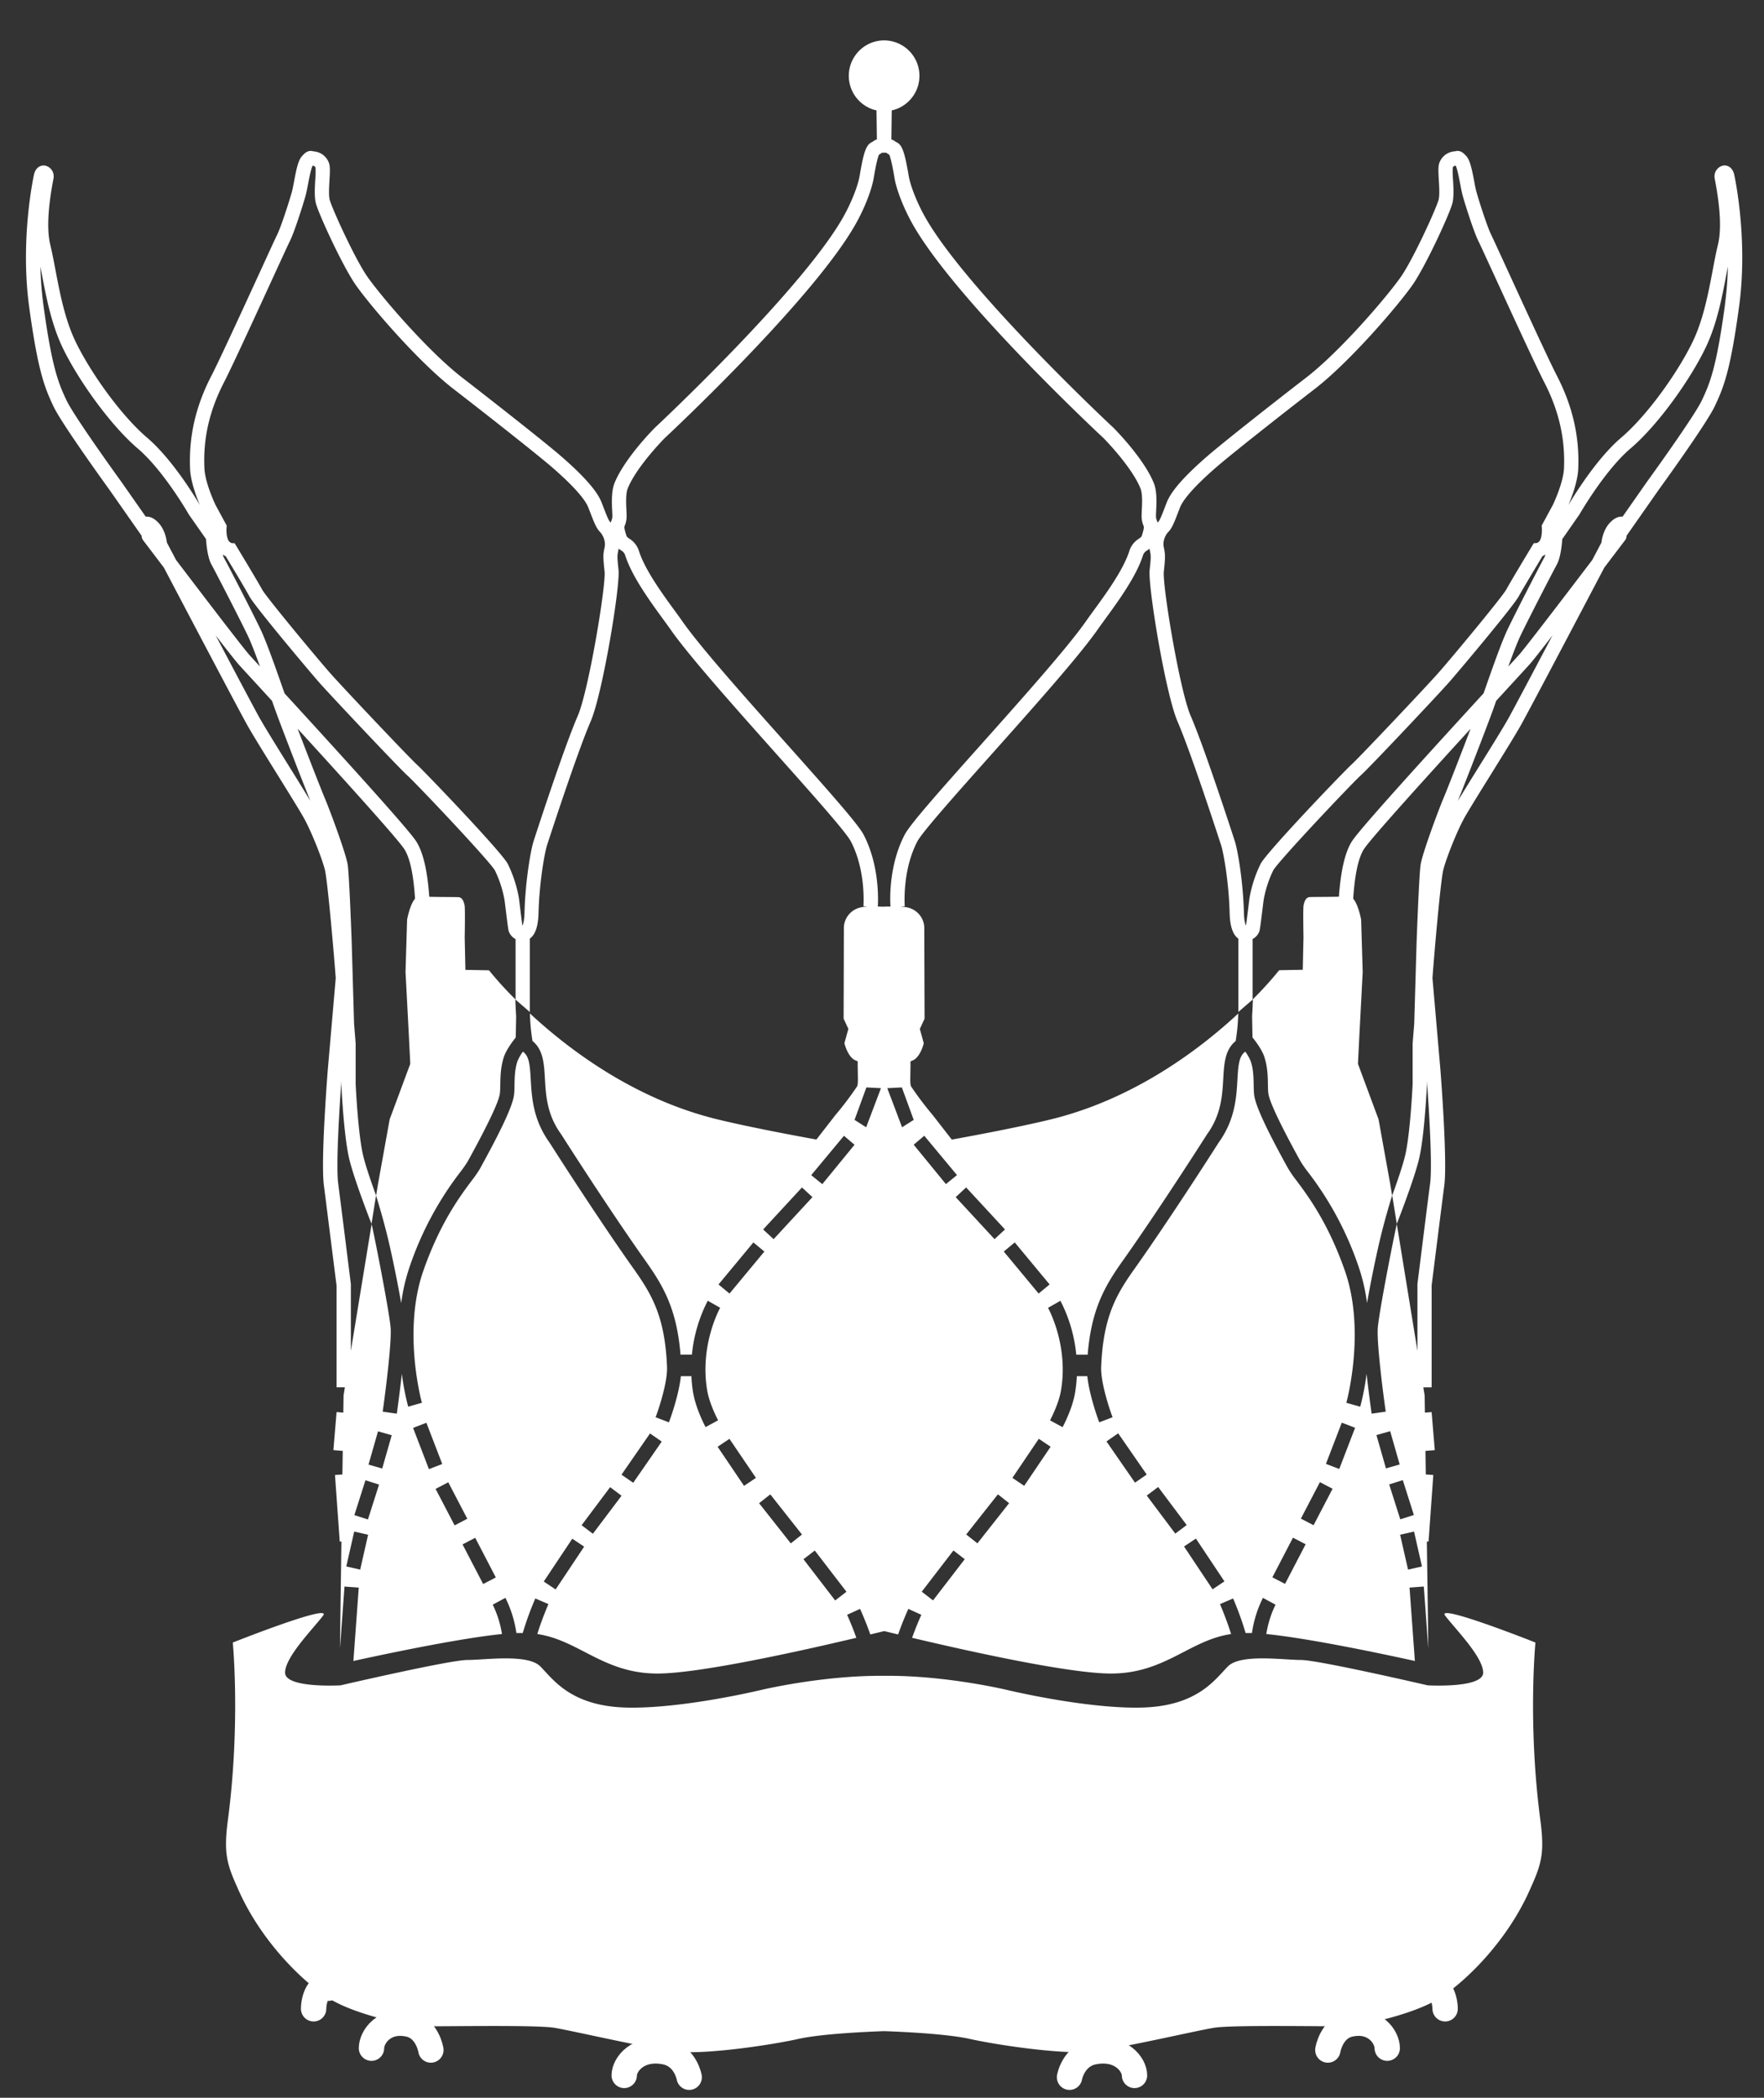 <?xml version="1.0" encoding="UTF-8"?>
<svg xmlns="http://www.w3.org/2000/svg" viewBox="0 0 1113.11 1323.13">
  <rect x="0" y="0" width="1113.11" height="1323.13" fill="#333333" stroke="none"/>
  <defs>
    <style>.cls-1,.cls-3{fill:none;}.cls-2{fill:#fff;}.cls-3{stroke:#fff;stroke-linecap:round;stroke-miterlimit:10;stroke-width:16px;}</style>
  </defs>
  <g id="Layer_13" data-name="Layer 13">
    <rect class="cls-1" x="636.01" y="917.83" width="29.77" height="9" transform="translate(-477.75 945.22) rotate(-55.95)"></rect>
    <rect class="cls-1" x="578.82" y="989.16" width="32.8" height="9" transform="translate(-555.28 859.53) rotate(-52.43)"></rect>
    <rect class="cls-1" x="706.39" y="903.85" width="9" height="31.62" transform="translate(-397.08 568.17) rotate(-34.7)"></rect>
    <rect class="cls-1" x="731.72" y="937.66" width="9" height="30" transform="translate(-424.38 632.37) rotate(-36.87)"></rect>
    <path class="cls-1" d="M734.35,345.32c.93,4.49,1,5.76,0,15.15-1,9,10.07,75.21,16.9,91,9,20.74,27.13,76.77,27.9,79.15,1.79,5.52,5.22,25.29,5.72,45,.12,4.89.82,7.22,1.3,8.26.4-2.62,1.12-8.45,1.58-12.18.27-2.24.51-4.19.66-5.31a80,80,0,0,1,7-21.48c4-7.68,52.88-58.62,57.49-62.77s47.06-49,54.64-57.63c8.57-9.72,40.36-48,42.92-52.68,3-5.52,15.57-26.29,16.1-27.17l1.22-2,1.92-.11a3.78,3.78,0,0,0,2.18-2.06c1.16-2.31,1.14-6.38,1-7.62l-.1-1.33.63-1.18,6.45-11.9c.54-1.14,6.63-14.09,7-23.15.8-18.69-3.29-36.44-12.5-54.24-5.07-9.81-21-44.51-31.55-67.47-5.13-11.17-9.18-20-10-21.58-2.86-5.73-8.1-22.32-9.8-28.28-.56-2-1.09-4.72-1.64-7.63-.68-3.52-1.92-10-2.9-11.61h-.1c-.11,0-1.41.2-1.7,1.24a51,51,0,0,0,.14,7.4c.3,5.14.64,11-.35,15-1.68,6.7-17.14,40.32-25.45,52-9.78,13.75-39.49,48.26-61.42,65.21-22.77,17.59-52.88,41.36-61.81,49.09-16.49,14.27-21.74,21.86-23.25,25.73L743.47,323c-2.8,7.24-4,10.23-6.4,12.68-1.23,1.22-3.63,5.3-2.77,9.4Z"></path>
    <rect class="cls-1" x="755.39" y="970.27" width="9" height="32.45" transform="translate(-419.59 587.19) rotate(-33.69)"></rect>
    <polygon class="cls-1" points="569.08 685.86 559.89 686.33 569.22 711 576.56 706.33 569.08 685.86"></polygon>
    <rect class="cls-1" x="614.14" y="747.2" width="9" height="36.09" transform="translate(-355.1 623.31) rotate(-42.75)"></rect>
    <rect class="cls-1" x="643.39" y="782.52" width="9" height="34.44" transform="translate(-361.44 598.26) rotate(-39.7)"></rect>
    <polygon class="cls-1" points="603.88 741.16 583.22 716.33 576.56 722 596.89 746.83 603.88 741.16"></polygon>
    <rect class="cls-1" x="607.08" y="953.49" width="32.28" height="9" transform="translate(-514.88 853.64) rotate(-51.71)"></rect>
    <path class="cls-1" d="M955.76,429.34,944.1,442.05c-1,2.69-1.78,5.07-2.48,7-3.9,10.71-17.39,45.53-21.73,56.16,3.43-5.68,8.18-13.33,13.1-21.25,7.64-12.3,15.54-25,19-31.14,3.1-5.54,15.22-28.41,27.67-52C972.55,410,967,417.06,965.23,419,964.21,420.15,960.85,423.81,955.76,429.34Z"></path>
    <rect class="cls-1" x="885.89" y="966.71" width="9" height="22.56" transform="translate(-194.6 221.65) rotate(-12.8)"></rect>
    <path class="cls-1" d="M860.93,535.21c-4.1,6-6.15,18.06-7,31.63,3.26,3.68,5,13.15,5,13.15l1,33-2,38-1,20,13,35,7.33,40.67,1.21,7.42c-.51,2-4.88,15.56-8.54,31.66-2.78,12.23-5.46,25.83-7.27,36.15a118.72,118.72,0,0,0-5.48-23.38,206.67,206.67,0,0,0-31.78-59.23,70.1,70.1,0,0,1-4.52-6.44l-1-1.76c-12.4-22.61-19-36.6-19.52-41.58-.17-1.53-.2-3.45-.24-5.48-.09-5-.2-11.2-2.3-17.46-1.48-4.43-5.5-9.77-7.46-12.21L790.12,641c.2-3.14.37-6.7.52-10.73A228.65,228.65,0,0,0,807.22,612l14.88-.28.46-20.38s-.36-18.31.07-20.32,1.25-4.92,3.76-5.14c1.37-.11,10.54-.06,18.52-.24,1-14.52,3.48-28.06,8.6-35.52,5.94-8.64,45.1-51.75,82.71-92.78l.76-2.18c4.43-12.67,10.5-30,14.35-38.09,4.88-10.25,20.48-40.49,23.13-45.25a10.41,10.41,0,0,0,.78-2,12.74,12.74,0,0,1-1.87,1c-3,4.89-12.56,20.86-15,25.39-3.5,6.42-38.2,47.66-44.08,54.32-6.93,7.86-49.89,53.45-55.36,58.37-6,5.4-52.66,54.73-55.51,60.23a71.41,71.41,0,0,0-6,18.52c-.15,1.1-.38,3-.65,5.22-.86,7-1.55,12.5-1.92,14.16a8.73,8.73,0,0,1-4.39,5.27v38.22l-9,7.78V592c-3.44-2.4-5.29-7.81-5.5-16.15-.5-19.91-4-38.46-5.28-42.48-.77-2.36-18.79-58-27.6-78.35-7.54-17.41-18.69-85.09-17.6-95.51.91-8.6.84-9,.13-12.36l-.06-.25c-.06-.3-.1-.59-.14-.89-.55.45-1.07.82-1.53,1.14a5.32,5.32,0,0,0-2.64,3.22c-4.29,13.31-15.59,28.79-23.84,40.1-1.76,2.41-3.42,4.69-4.75,6.59-11.73,16.79-41,49.59-66.81,78.53-21.53,24.13-43.8,49.09-46.9,55-9.73,18.54-8,40.8-8,41l-2.77.23c.83,0,1.61.08,2.29.14,8.4.77,12.83,7.34,12.83,13.34,0,4.56.17,57.16.17,57.16l-3,6.5,2.5,9s-2.25,9.63-7.75,11.13c-1,.26-.63,1.62-.63,1.62l-.12,8.75s-.18,4.69.5,5.75a205.15,205.15,0,0,0,13.67,18.09l12,15.43c11.46-2.07,41.84-7.69,62.63-12.77,52.18-12.74,93.39-43.8,118.13-66.75a126.7,126.7,0,0,1-1.62,17.37c-6.8,5.52-7.3,14.37-7.83,23.71-.61,10.65-1.29,22.73-10.16,35l-.14.2c-18.58,29.12-39.34,60.26-52.88,79.32-11.2,15.76-20.05,30.43-22.38,59.6h-7.2a93.53,93.53,0,0,0-10-34l-7.83,4.44c.13.24,13.15,23.6,8.15,52.34-1.52,8.7-6.81,18.53-6.86,18.63l7.91,4.29c.25-.45,6-11.2,7.81-21.37A88.06,88.06,0,0,0,679.5,868h6.65c1.37,12.79,7.24,28.34,7.53,29.11l8.41-3.21c-2.13-5.6-7.58-22.22-7.2-31.72,1.27-31.74,9.57-45.75,21.17-62.07,13.6-19.15,34.42-50.38,53.06-79.58,10.33-14.41,11.12-28.43,11.76-39.69.53-9.29,1-14.71,4.94-17.54a28.14,28.14,0,0,1,3.47,6.13c1.66,4.94,1.75,10.16,1.83,14.77,0,2.24.08,4.36.3,6.3.91,8.23,11.47,28.32,20.56,44.91l1,1.75a70.63,70.63,0,0,0,5.21,7.51c7.47,10,20,26.81,30.49,56.82,13.33,38.08,1.08,82.71.92,83.29h0l4.33,1.22,4.33,1.23a162.88,162.88,0,0,0,4-20.75c1.4,12.64,3,24.25,3.17,25.16l8.91-1.27c-1.64-11.55-5.75-43.57-5-53,1-11.52,11.28-63.16,12-65.24l13,79.87V810.21l0-.27c.05-.48,6-48.19,8-63.52,1.52-11.81-.94-49.37-2-64.58v2.36c-.07,1.35-1.57,33.11-5.13,47.39-3,12.2-11.39,33.9-13.9,40.33L878.49,754c3-8.34,6.4-18.07,8-24.62,3.26-13,4.77-43.52,4.87-45.51V658.14l1-12.39,1.5-51.39c0-.18.55-15.3,1.19-28.67.81-16.77,1.22-19.49,1.36-20.38,1.13-7.34,11.73-35.57,14.31-41.59,2.11-4.9,11.08-27.89,17.27-44.11C900.23,490,866,527.78,860.93,535.21Z"></path>
    <path class="cls-1" d="M1076.45,218.93c-9.16,19.29-29.49,48.51-47.64,64-16.19,13.81-31.86,41-32,41.31l-.22.34L985.81,340c-.23,3.52-1,11.73-3.49,16.16-2.61,4.71-18,34.6-22.87,44.75-2.05,4.31-4.86,11.65-7.69,19.47,3.5-3.82,6-6.52,6.79-7.42,3.67-4.08,27.23-34.88,46.15-59.77,2.88-5.47,4.94-9.41,5.79-11,.29-2.51,1.41-8.58,5.72-12.89,2.5-2.5,5.06-3.65,7.63-3.45l15.36-21.95c.34-.46,29.61-40.85,34.63-51.35,5.4-11.32,9.33-21.62,14.6-60.17a218.06,218.06,0,0,0,1.9-24.23c-.24,1.25-.48,2.52-.73,3.81C1086.76,187,1083.53,204,1076.45,218.93Z"></path>
    <rect class="cls-1" x="799.3" y="979.99" width="28.18" height="9" transform="translate(-435.34 1251.89) rotate(-62.52)"></rect>
    <rect class="cls-1" x="817.92" y="944" width="25.94" height="9" transform="translate(-394.36 1246.48) rotate(-62.45)"></rect>
    <rect class="cls-1" x="879.89" y="934.45" width="9" height="23.09" transform="translate(-245.2 312.68) rotate(-17.65)"></rect>
    <rect class="cls-1" x="831.96" y="907.49" width="27.86" height="9" transform="translate(-308.95 1374.17) rotate(-68.97)"></rect>
    <rect class="cls-1" x="871.39" y="903.57" width="9" height="21.84" transform="translate(-217.53 275.81) rotate(-15.95)"></rect>
    <path class="cls-2" d="M686.89,1294c-.17.07-.33.14-.48.22.86-.06,1.7-.13,2.48-.22s1.64-.19,2.53-.31A7.21,7.21,0,0,0,686.89,1294Z"></path>
    <path class="cls-2" d="M870.42,1274a4.38,4.38,0,0,0-1,.67c1.4-.33,2.84-.68,4.32-1.06A4.63,4.63,0,0,0,870.42,1274Z"></path>
    <rect class="cls-1" x="460.4" y="907.44" width="9" height="29.77" transform="translate(-436.71 418.42) rotate(-34.05)"></rect>
    <rect class="cls-1" x="516.06" y="977.26" width="9" height="32.8" transform="translate(-497.93 523.52) rotate(-37.57)"></rect>
    <rect class="cls-1" x="389.08" y="915.16" width="31.62" height="9" transform="translate(-581.71 729.08) rotate(-55.3)"></rect>
    <rect class="cls-1" x="364.56" y="948.16" width="30" height="9" transform="translate(-610.28 684.63) rotate(-53.13)"></rect>
    <path class="cls-1" d="M381.44,345.32c-.94,4.49-1,5.76,0,15.15.95,9-10.07,75.21-16.9,91-9,20.74-27.14,76.77-27.91,79.15-1.78,5.52-5.22,25.29-5.71,45-.13,4.89-.83,7.22-1.31,8.26-.4-2.62-1.11-8.45-1.57-12.18-.27-2.24-.51-4.19-.66-5.31a80.42,80.42,0,0,0-7-21.48c-4-7.68-52.87-58.62-57.48-62.77s-47.06-49-54.64-57.63c-8.58-9.72-40.36-48-42.92-52.68-3-5.52-15.57-26.29-16.1-27.17l-1.22-2-1.92-.11a3.79,3.79,0,0,1-2.19-2.06c-1.15-2.31-1.14-6.38-1-7.62l.1-1.33-.63-1.18-6.44-11.9c-.55-1.14-6.63-14.09-7-23.15-.79-18.69,3.29-36.44,12.5-54.24,5.08-9.81,21-44.51,31.55-67.47,5.14-11.17,9.19-20,10-21.58,2.86-5.73,8.1-22.32,9.8-28.28.57-2,1.09-4.72,1.65-7.63.67-3.52,1.92-10,2.89-11.61h.11c.1,0,1.4.2,1.7,1.24a49.93,49.93,0,0,1-.15,7.4c-.3,5.14-.64,11,.36,15,1.68,6.7,17.14,40.32,25.45,52,9.77,13.75,39.48,48.26,61.41,65.21C308.91,262.9,339,286.67,348,294.4c16.5,14.27,21.75,21.86,23.25,25.73l1.11,2.87c2.8,7.24,4,10.23,6.4,12.68,1.23,1.22,3.63,5.3,2.78,9.4Z"></path>
    <rect class="cls-1" x="339.67" y="981.99" width="32.45" height="9" transform="translate(-662.33 735.41) rotate(-56.31)"></rect>
    <polygon class="cls-1" points="546.7 685.86 555.89 686.33 546.56 711 539.23 706.33 546.7 685.86"></polygon>
    <rect class="cls-1" x="479.1" y="760.74" width="36.09" height="9" transform="translate(-402.24 610.79) rotate(-47.25)"></rect>
    <rect class="cls-1" x="450.67" y="795.25" width="34.44" height="9" transform="translate(-446.31 648.91) rotate(-50.3)"></rect>
    <polygon class="cls-1" points="511.9 741.16 532.56 716.33 539.23 722 518.89 746.83 511.9 741.16"></polygon>
    <rect class="cls-1" x="488.06" y="941.86" width="9" height="32.28" transform="translate(-487.62 511.21) rotate(-38.29)"></rect>
    <path class="cls-1" d="M160,429.34l11.66,12.71c.95,2.69,1.79,5.07,2.49,7,3.89,10.71,17.38,45.53,21.73,56.16-3.44-5.68-8.19-13.33-13.11-21.25-7.64-12.3-15.54-25-19-31.14-3.1-5.54-15.22-28.41-27.67-52,7.09,9.18,12.65,16.26,14.4,18.2C151.58,420.15,154.94,423.81,160,429.34Z"></path>
    <rect class="cls-1" x="214.11" y="973.5" width="22.56" height="9" transform="translate(-778.23 981.04) rotate(-77.2)"></rect>
    <path class="cls-1" d="M254.85,535.21c4.11,6,6.16,18.06,7,31.63-3.25,3.68-5,13.15-5,13.15l-1,33,2,38,1,20-13,35-7.34,40.67-1.21,7.42c.52,2,4.89,15.56,8.55,31.66,2.77,12.23,5.46,25.83,7.27,36.15a118,118,0,0,1,5.48-23.38,206.67,206.67,0,0,1,31.78-59.23,74.39,74.39,0,0,0,4.52-6.44l1-1.76c12.39-22.61,19-36.6,19.51-41.58.17-1.53.21-3.45.24-5.48.09-5,.21-11.2,2.3-17.46,1.49-4.43,5.5-9.77,7.46-12.21l.25-13.34c-.2-3.14-.38-6.7-.52-10.73A227.83,227.83,0,0,1,308.56,612l-14.88-.28-.45-20.38s.36-18.31-.07-20.32-1.26-4.92-3.76-5.14c-1.38-.11-10.55-.06-18.53-.24-1-14.52-3.48-28.06-8.6-35.52-5.94-8.64-45.09-51.75-82.7-92.78-.25-.71-.5-1.43-.77-2.18-4.43-12.67-10.5-30-14.34-38.09-4.88-10.25-20.48-40.49-23.13-45.25a10.41,10.41,0,0,1-.78-2,12.67,12.67,0,0,0,1.86,1c3,4.89,12.56,20.86,15,25.39,3.49,6.42,38.2,47.66,44.07,54.32,6.94,7.86,49.9,53.45,55.36,58.37,6,5.4,52.66,54.73,55.52,60.23a71.32,71.32,0,0,1,6,18.52c.15,1.1.39,3,.66,5.22.86,7,1.54,12.5,1.91,14.16a8.75,8.75,0,0,0,4.4,5.27v38.22l9,7.78V592c3.44-2.4,5.29-7.81,5.49-16.15.5-19.91,4-38.46,5.29-42.48.76-2.36,18.79-58,27.6-78.35,7.53-17.41,18.69-85.09,17.59-95.51-.91-8.6-.83-9-.12-12.36l.05-.25c.06-.3.1-.59.15-.89.54.45,1.07.82,1.53,1.14a5.27,5.27,0,0,1,2.63,3.22c4.3,13.31,15.6,28.79,23.84,40.1,1.77,2.41,3.43,4.69,4.76,6.59,11.72,16.79,41,49.59,66.8,78.53,21.54,24.13,43.8,49.09,46.9,55,9.74,18.54,8,40.8,8,41l2.78.23c-.84,0-1.61.08-2.29.14-8.4.77-12.84,7.34-12.84,13.34,0,4.56-.16,57.16-.16,57.16l3,6.5-2.5,9s2.25,9.63,7.75,11.13c1,.26.62,1.62.62,1.62l.13,8.75s.18,4.69-.5,5.75a205.15,205.15,0,0,1-13.67,18.09l-12,15.43c-11.46-2.07-41.85-7.69-62.64-12.77-52.17-12.74-93.39-43.8-118.13-66.75a126.7,126.7,0,0,0,1.62,17.37c6.81,5.52,7.31,14.37,7.84,23.71.6,10.65,1.29,22.73,10.16,35l.14.2c18.58,29.12,39.33,60.26,52.87,79.32,11.2,15.76,20.05,30.43,22.39,59.6h7.2a93.3,93.3,0,0,1,10-34l7.83,4.44c-.14.24-13.15,23.6-8.15,52.34,1.51,8.7,6.8,18.53,6.85,18.63l-7.91,4.29c-.24-.45-6-11.2-7.81-21.37A86.08,86.08,0,0,1,436.29,868h-6.66c-1.36,12.79-7.24,28.34-7.53,29.11l-8.41-3.21c2.13-5.6,7.59-22.22,7.21-31.72-1.27-31.74-9.58-45.75-21.17-62.07-13.61-19.15-34.43-50.38-53.06-79.58-10.33-14.41-11.13-28.43-11.77-39.69-.52-9.29-1-14.71-4.94-17.54a27.65,27.65,0,0,0-3.46,6.13c-1.66,4.94-1.75,10.16-1.84,14.77,0,2.24-.08,4.36-.29,6.3-.92,8.23-11.47,28.32-20.57,44.91l-.95,1.75a72.17,72.17,0,0,1-5.21,7.51c-7.48,10-20,26.81-30.5,56.82-13.33,38.08-1.08,82.71-.91,83.29h0L261.9,886l-4.33,1.23a158.86,158.86,0,0,1-4-20.75c-1.4,12.64-3.05,24.25-3.18,25.16l-8.91-1.27c1.65-11.55,5.76-43.57,5-53-1-11.52-11.27-63.16-12-65.24L221.4,852V810.21l0-.27c-.06-.48-6-48.19-8-63.52-1.53-11.81.94-49.37,2-64.58v2.36c.06,1.35,1.56,33.11,5.13,47.39,3.05,12.2,11.38,33.9,13.89,40.33l2.87-17.9c-3-8.34-6.39-18.07-8-24.62-3.26-13-4.77-43.52-4.86-45.51l0-25.75-1-12.39-1.5-51.39c0-.18-.55-15.3-1.19-28.67-.8-16.77-1.22-19.49-1.36-20.38-1.13-7.34-11.73-35.57-14.31-41.59-2.1-4.9-11.07-27.89-17.27-44.11C215.55,490,249.75,527.78,254.85,535.21Z"></path>
    <path class="cls-1" d="M39.33,218.93c9.17,19.29,29.5,48.51,47.65,64,16.19,13.81,31.85,41,32,41.31l.21.34L130,340c.23,3.52,1,11.73,3.48,16.16,2.62,4.71,18,34.6,22.87,44.75,2.06,4.31,4.86,11.65,7.7,19.47-3.51-3.82-6-6.52-6.79-7.42-3.67-4.08-27.24-34.88-46.16-59.77l-5.78-11c-.29-2.51-1.41-8.58-5.72-12.89-2.5-2.5-5.06-3.65-7.63-3.45L76.58,303.91C76.24,303.45,47,263.06,42,252.56c-5.4-11.32-9.34-21.62-14.61-60.17a220.41,220.41,0,0,1-1.89-24.23q.36,1.88.72,3.81C29,187,32.25,204,39.33,218.93Z"></path>
    <rect class="cls-1" x="297.9" y="970.41" width="9" height="28.18" transform="translate(-420.13 250.58) rotate(-27.48)"></rect>
    <rect class="cls-1" x="280.4" y="935.52" width="9" height="25.94" transform="translate(-406.39 239.32) rotate(-27.55)"></rect>
    <rect class="cls-1" x="219.85" y="941.49" width="23.09" height="9" transform="translate(-740.23 879.67) rotate(-72.35)"></rect>
    <rect class="cls-1" x="265.4" y="898.07" width="9" height="27.86" transform="translate(-309.36 157.65) rotate(-21.03)"></rect>
    <rect class="cls-1" x="228.98" y="909.99" width="21.84" height="9" transform="translate(-705.32 893.93) rotate(-74.05)"></rect>
    <path class="cls-2" d="M972,1148.1c-8.07-61-3.11-112.11-3.11-112.11s-63-25-57-17,24,26,24,36-35,8-35,8-69-16-80-16-38-4-46,4-19,25-54,26-85-11-85-11-39.08-9.44-78-9c-38.92-.39-78,9-78,9s-50,12-85,11-46-18-54-26-35-4-46-4-80,16-80,16-35,2-35-8,18-28,24-36-57,17-57,17,4.95,51.12-3.11,112.11c-2.89,21.89-.35,28.39,7.11,44.89,13.59,30.11,37.56,54.55,54.5,66,.5.34,1,.68,1.5,1,9,5.85,23,10.5,35.15,13.61a4.88,4.88,0,0,1,4.32,1.06c8.78,2.08,16,3.24,18.53,3.33,9.33.34,73-1,85,1,11.47,1.92,55,12.06,74.47,14.69a7.21,7.21,0,0,1,4.53.31l.48.22c19.05,1.26,57.3-4.39,74.52-8.22,14.81-3.29,44.09-4.55,54-4.89,9.9.34,39.18,1.6,54,4.89,17.22,3.83,55.47,9.48,74.52,8.22.15-.08.31-.15.48-.22a7.21,7.21,0,0,1,4.53-.31c19.52-2.63,63-12.77,74.47-14.69,12-2,75.67-.66,85-1,2.55-.09,9.75-1.25,18.53-3.33a4.38,4.38,0,0,1,1-.67,4.63,4.63,0,0,1,3.32-.39c12.1-3.11,26.12-7.76,35.15-13.61.49-.31,1-.65,1.5-1,16.94-11.46,40.91-35.9,54.5-66C972.34,1176.49,974.89,1170,972,1148.1Z"></path>
    <path class="cls-2" d="M428.9,1294l.48.22c-.86-.06-1.7-.13-2.48-.22s-1.65-.19-2.53-.31A7.21,7.21,0,0,1,428.9,1294Z"></path>
    <path class="cls-2" d="M245.37,1274a4.6,4.6,0,0,1,1,.67c-1.41-.33-2.85-.68-4.32-1.06A4.64,4.64,0,0,1,245.37,1274Z"></path>
    <path class="cls-2" d="M1094.26,109.9c-1.12-4.46-4.37-6-7.08-5.44a6.91,6.91,0,0,0-5.25,7.59c0,.28.15.93.33,1.91,3.36,17.82,4,31.44,1.76,40.47-1.16,4.76-2.18,10.15-3.26,15.87-2.75,14.49-5.86,30.91-12.43,44.76-8.77,18.45-28.13,46.31-45.36,61-15.56,13.27-29.92,36.79-33.27,42.46,2.24-5.29,5.85-14.93,6.19-22.84.86-20.31-3.56-39.53-13.5-58.76-5-9.63-20.86-44.21-31.37-67.1-5.37-11.69-9.25-20.13-10.1-21.85-2.2-4.38-7-19-9.2-26.72-.46-1.59-1-4.14-1.46-6.85-1.57-8.2-2.7-13.36-5-15.94-1.49-1.64-3.71-4.09-7.23-3a11,11,0,0,0-9.93,7.76c-.62,2.19-.48,5.22-.18,10.4.25,4.27.56,9.59-.11,12.24-1.31,5.26-16.18,37.92-24,49-9.5,13.36-38.34,46.88-59.58,63.29C801.27,255.85,771,279.77,762,287.59c-14.57,12.6-23,22.18-25.75,29.27l-1.12,2.89c-2.25,5.81-3.28,8.47-4.37,9.56l-.29.31a12.87,12.87,0,0,0-.48-1.35,7.07,7.07,0,0,1-.55-3.28c0-.63.05-1.6.1-2.74.25-4.91.61-12.34-1.42-17.43-6.27-15.67-24.72-34.23-25.5-35l-.11-.11c-1-.88-94.76-88.54-119.61-134.35-4.68-8.62-8.51-18.51-9.52-24.6C570.63,94.56,569,91,565.2,89.45a8.15,8.15,0,0,0-2.74-1.52l.25-18.28a22.36,22.36,0,0,0-4.81-44.18h0a22.36,22.36,0,0,0-4.82,44.18l.25,18.28a8,8,0,0,0-2.73,1.52c-3.76,1.57-5.43,5.11-8.13,21.3-1,6.09-4.84,16-9.52,24.6C508.08,181.16,414.27,268.82,413.33,269.7l-.12.11c-.78.78-19.22,19.34-25.49,35-2,5.09-1.67,12.52-1.43,17.43.06,1.14.11,2.11.11,2.74a7,7,0,0,1-.56,3.28c-.18.46-.34.9-.47,1.35l-.29-.31c-1.1-1.09-2.12-3.75-4.37-9.56l-1.12-2.89c-2.76-7.09-11.18-16.67-25.75-29.27-9-7.82-39.33-31.74-62.19-49.41-21.24-16.41-50.08-49.93-59.59-63.29-7.87-11.07-22.73-43.73-24.05-49-.66-2.65-.35-8-.1-12.24.3-5.18.44-8.21-.19-10.4a11,11,0,0,0-9.93-7.76c-3.51-1.12-5.74,1.33-7.22,3-2.35,2.58-3.47,7.74-5,15.94-.52,2.71-1,5.26-1.46,6.85-2.21,7.73-7,22.34-9.2,26.72-.86,1.72-4.74,10.16-10.1,21.85-10.51,22.89-26.39,57.47-31.37,67.1-10,19.23-14.36,38.45-13.5,58.76.34,7.91,3.94,17.55,6.18,22.84-3.34-5.67-17.71-29.19-33.26-42.46-17.24-14.7-36.6-42.56-45.36-61C40.88,201.21,37.77,184.79,35,170.3c-1.09-5.72-2.11-11.11-3.26-15.87-2.19-9-1.6-22.65,1.76-40.47.18-1,.3-1.63.33-1.91a6.92,6.92,0,0,0-5.25-7.59c-2.72-.51-6,1-7.08,5.44-.09.38-9,40.29-3.09,83.7,5.44,39.85,9.63,50.75,15.39,62.83,5.37,11.25,34.2,51,35.42,52.71l20.16,28.8a4.46,4.46,0,0,0,.9,2.77c.67.89,6,7.87,13.15,17.33,14.24,27.09,47,89.28,52.51,99.15,3.53,6.31,11.49,19.12,19.18,31.5,7.41,11.93,15.08,24.28,17.27,28.41,4.53,8.56,10.78,24.16,12.61,31.49s6.15,58.17,6.85,68.36l-5,57.66c-.19,2.35-4.51,57.18-2.48,73,1.9,14.7,7.47,59.25,8,63.2V875h5.25l-.83,5.09s-.06,4.07-.16,10.89l-4.25-.35-2,24,5.9.49c-.07,4.69-.15,9.68-.22,14.87l-4.68.33,3,42,1.07-.07c-.46,32-.86,61.38-.9,67.27l2.83-38.84,9,.65L223,1047.63c17.1-3.76,66-14.21,93.74-17a64.35,64.35,0,0,0-5.82-18.52l4-2.15,4-2.15a72.41,72.41,0,0,1,6.93,22.19c1.47,0,2.83,0,4,0a196.84,196.84,0,0,1,7.94-21.8l8.27,3.55c-2.32,5.42-5.25,13-7,18.89,26.21,3.83,41.71,24.91,75.81,24.91,26.45,0,90.22-14.18,125.49-22.54-2.12-6-4.48-11.55-5.83-14.5l8.18-3.74c.61,1.32,3.7,8.19,6.47,16.13,3.42-.82,6.37-1.54,8.77-2.13l8.78,2.13c2.76-7.94,5.86-14.81,6.46-16.13l8.19,3.74c-1.35,3-3.71,8.54-5.83,14.5,35.27,8.36,99,22.54,125.49,22.54,34.09,0,49.59-21.08,75.8-24.91-1.78-5.85-4.7-13.47-7-18.89l8.28-3.55A199,199,0,0,1,786,1030c1.21,0,2.56,0,4,0a72.1,72.1,0,0,1,6.93-22.19l3.95,2.15,4,2.15a65.08,65.08,0,0,0-5.82,18.52c27.76,2.76,76.64,13.21,93.75,17l-3.37-46.31,9-.65,2.82,38.84c0-5.89-.44-35.28-.89-67.27l1.07.07,3-42L899.7,930c-.08-5.19-.15-10.18-.22-14.87l5.89-.49-2-24-4.24.35c-.1-6.82-.16-10.89-.16-10.89l-.83-5.09h5.25V810.77c.5-3.95,6.07-48.5,8-63.2,2-15.78-2.29-70.61-2.48-73l-5-57.66c.7-10.19,5-61.11,6.86-68.36s8.07-22.93,12.61-31.49c2.18-4.13,9.85-16.48,17.27-28.41,7.69-12.38,15.64-25.19,19.18-31.5,5.52-9.87,38.26-72.06,52.51-99.15,7.19-9.46,12.48-16.44,13.15-17.33a4.45,4.45,0,0,0,.89-2.77l20.16-28.8c1.23-1.69,30.06-41.46,35.42-52.71,5.77-12.08,10-23,15.4-62.83C1103.28,150.19,1094.35,110.28,1094.26,109.9ZM737.07,335.68c2.44-2.45,3.6-5.44,6.4-12.68l1.11-2.87c1.51-3.87,6.76-11.46,23.25-25.73,8.93-7.73,39-31.5,61.81-49.09,21.93-16.95,51.64-51.46,61.42-65.21,8.31-11.69,23.77-45.31,25.45-52,1-4,.65-9.82.35-15a51,51,0,0,1-.14-7.4c.29-1,1.59-1.22,1.7-1.24h.1c1,1.6,2.22,8.09,2.9,11.61.55,2.91,1.08,5.66,1.64,7.63,1.7,6,6.94,22.55,9.8,28.28.8,1.58,4.85,10.41,10,21.58,10.55,23,26.48,57.66,31.55,67.47,9.21,17.8,13.3,35.55,12.5,54.24-.38,9.06-6.47,22-7,23.15l-6.45,11.9-.63,1.18.1,1.33c.1,1.24.12,5.31-1,7.62a3.78,3.78,0,0,1-2.18,2.06l-1.92.11-1.22,2c-.53.88-13.09,21.65-16.1,27.17-2.56,4.69-34.35,43-42.92,52.68-7.58,8.58-49.92,53.38-54.64,57.63s-53.5,55.09-57.49,62.77a80,80,0,0,0-7,21.48c-.15,1.12-.39,3.07-.66,5.31-.46,3.73-1.18,9.56-1.58,12.18-.48-1-1.18-3.37-1.3-8.26-.5-19.73-3.93-39.5-5.72-45-.77-2.38-18.92-58.41-27.9-79.15-6.83-15.78-17.86-81.95-16.9-91,1-9.39.91-10.66,0-15.15l-.05-.24C733.44,341,735.84,336.9,737.07,335.68Zm-342.89-4A15.7,15.7,0,0,0,395.4,325c0-.85-.06-1.93-.12-3.18-.19-3.88-.51-10.39.79-13.64,5.45-13.61,22.4-30.87,23.46-31.94,4.74-4.42,95.89-89.72,121.32-136.59,5.19-9.56,9.3-20.32,10.48-27.41,1.71-10.25,2.83-13.62,3.32-14.71a6,6,0,0,0,1.7-1.12,5.28,5.28,0,0,1,1.54-.08h0a5.31,5.31,0,0,1,1.54.08,6.13,6.13,0,0,0,1.69,1.12c.5,1.09,1.61,4.46,3.32,14.71,1.18,7.09,5.3,17.85,10.48,27.41,25.43,46.87,116.58,132.17,121.33,136.59,1.06,1.07,18,18.33,23.45,31.94,1.3,3.25,1,9.76.79,13.64-.06,1.25-.11,2.33-.11,3.18a15.9,15.9,0,0,0,1.21,6.66c.25.62.49,1.2-1,6-.29.95-.61,1.2-1.92,2.11a14,14,0,0,0-6.06,7.84c-3.85,11.94-14.66,26.75-22.55,37.56-1.79,2.45-3.48,4.77-4.86,6.75-11.42,16.35-40.49,48.94-66.14,77.68-27.62,30.95-44.72,50.25-48.15,56.8-10.19,19.4-9.3,41.45-9,45.38-1.4,0-2.76,0-4,.07s-2.56-.06-4-.07c.25-3.93,1.14-26-9-45.38-3.44-6.55-20.54-25.85-48.15-56.8-25.65-28.74-54.72-61.33-66.15-77.68-1.38-2-3.07-4.3-4.86-6.75-7.89-10.81-18.69-25.62-22.54-37.56a14.09,14.09,0,0,0-6.06-7.84c-1.31-.91-1.63-1.16-1.93-2.11C393.7,332.85,393.93,332.27,394.18,331.65ZM141.39,241.06c5.08-9.81,21-44.51,31.55-67.47,5.14-11.17,9.19-20,10-21.58,2.86-5.73,8.1-22.32,9.8-28.28.57-2,1.09-4.72,1.65-7.63.67-3.52,1.92-10,2.89-11.61h.11c.1,0,1.4.2,1.7,1.24a49.93,49.93,0,0,1-.15,7.4c-.3,5.14-.64,11,.36,15,1.68,6.7,17.14,40.32,25.45,52,9.77,13.75,39.48,48.26,61.41,65.21C308.91,262.9,339,286.67,348,294.4c16.5,14.27,21.75,21.86,23.25,25.73l1.11,2.87c2.8,7.24,4,10.23,6.4,12.68,1.23,1.22,3.63,5.3,2.78,9.4l-.05.24c-.94,4.49-1,5.76,0,15.15.95,9-10.07,75.21-16.9,91-9,20.74-27.14,76.77-27.91,79.15-1.78,5.52-5.22,25.29-5.71,45-.13,4.89-.83,7.22-1.31,8.26-.4-2.62-1.11-8.45-1.57-12.18-.27-2.24-.51-4.19-.66-5.31a80.42,80.42,0,0,0-7-21.48c-4-7.68-52.87-58.62-57.48-62.77s-47.06-49-54.64-57.63c-8.58-9.72-40.36-48-42.92-52.68-3-5.52-15.57-26.29-16.1-27.17l-1.22-2-1.92-.11a3.79,3.79,0,0,1-2.19-2.06c-1.15-2.31-1.14-6.38-1-7.62l.1-1.33-.63-1.18-6.44-11.9c-.55-1.14-6.63-14.09-7-23.15C128.1,276.61,132.18,258.86,141.39,241.06ZM105.3,342.2c-.29-2.51-1.41-8.58-5.72-12.89-2.5-2.5-5.06-3.65-7.63-3.45L76.58,303.91C76.24,303.45,47,263.06,42,252.56c-5.4-11.32-9.34-21.62-14.61-60.17a220.41,220.41,0,0,1-1.89-24.23q.36,1.88.72,3.81c2.85,15,6.07,32.06,13.15,47,9.17,19.29,29.5,48.51,47.65,64,16.19,13.81,31.85,41,32,41.31l.21.34L130,340c.23,3.52,1,11.73,3.48,16.16,2.62,4.71,18,34.6,22.87,44.75,2.06,4.31,4.86,11.65,7.7,19.47-3.51-3.82-6-6.52-6.79-7.42-3.67-4.08-27.24-34.88-46.16-59.77Zm77.49,141.74c-7.64-12.3-15.54-25-19-31.14-3.1-5.54-15.22-28.41-27.67-52,7.09,9.18,12.65,16.26,14.4,18.2,1,1.15,4.39,4.81,9.47,10.34l11.66,12.71c.95,2.69,1.79,5.07,2.49,7,3.89,10.71,17.38,45.53,21.73,56.16C192.46,499.51,187.71,491.86,182.79,483.94ZM227.28,990l-8.77-2,5-22,8.77,2Zm4.9-31.63-8.57-2.73,7-22,8.57,2.73Zm9-32.13-8.65-2.47,6-21,8.65,2.47Zm19.48-25.62,8.4-3.23,10,26-8.4,3.23Zm14.21,38.47,8-4.17,12,23-8,4.17Zm30,60-13-25,8-4.15,13,25Zm45.74,3.42-7.49-5,18-27,7.49,5Zm23.52-35.13L367,962l18-24,7.2,5.4Zm25.44-32.14-7.4-5.12,18-26,7.4,5.12Zm37.86-56.45A86.08,86.08,0,0,1,436.29,868h-6.66c-1.36,12.79-7.24,28.34-7.53,29.11l-8.41-3.21c2.13-5.6,7.59-22.22,7.21-31.72-1.27-31.74-9.58-45.75-21.17-62.07-13.61-19.15-34.43-50.38-53.06-79.58-10.33-14.41-11.13-28.43-11.77-39.69-.52-9.29-1-14.71-4.94-17.54a27.65,27.65,0,0,0-3.46,6.13c-1.66,4.94-1.75,10.16-1.84,14.77,0,2.24-.08,4.36-.29,6.3-.92,8.23-11.47,28.32-20.57,44.91l-.95,1.75a72.17,72.17,0,0,1-5.21,7.51c-7.48,10-20,26.81-30.5,56.82-13.33,38.08-1.08,82.71-.91,83.29h0L261.9,886l-4.33,1.23a158.86,158.86,0,0,1-4-20.75c-1.4,12.64-3.05,24.25-3.18,25.16l-8.91-1.27c1.65-11.55,5.76-43.57,5-53-1-11.52-11.27-63.16-12-65.24L221.4,852V810.21l0-.27c-.06-.48-6-48.19-8-63.52-1.53-11.81.94-49.37,2-64.58v2.36c.06,1.35,1.56,33.11,5.13,47.39,3.05,12.2,11.38,33.9,13.89,40.33l2.87-17.9c-3-8.34-6.39-18.07-8-24.62-3.26-13-4.77-43.52-4.86-45.51l0-25.75-1-12.39-1.5-51.39c0-.18-.55-15.3-1.19-28.67-.8-16.77-1.22-19.49-1.36-20.38-1.13-7.34-11.73-35.57-14.31-41.59-2.1-4.9-11.07-27.89-17.27-44.11,27.79,30.41,62,68.17,67.09,75.6,4.11,6,6.16,18.06,7,31.63-3.25,3.68-5,13.15-5,13.15l-1,33,2,38,1,20-13,35-7.34,40.67-1.21,7.42c.52,2,4.89,15.56,8.55,31.66,2.77,12.23,5.46,25.83,7.27,36.15a118,118,0,0,1,5.48-23.38,206.67,206.67,0,0,1,31.78-59.23,74.39,74.39,0,0,0,4.52-6.44l1-1.76c12.39-22.61,19-36.6,19.51-41.58.17-1.53.21-3.45.24-5.48.09-5,.21-11.2,2.3-17.46,1.49-4.43,5.5-9.77,7.46-12.21l.25-13.34c-.2-3.14-.38-6.7-.52-10.73A227.83,227.83,0,0,1,308.56,612l-14.88-.28-.45-20.38s.36-18.31-.07-20.32-1.26-4.92-3.76-5.14c-1.38-.11-10.55-.06-18.53-.24-1-14.52-3.48-28.06-8.6-35.52-5.94-8.64-45.09-51.75-82.7-92.78-.25-.71-.5-1.43-.77-2.18-4.43-12.67-10.5-30-14.34-38.09-4.88-10.25-20.48-40.49-23.13-45.25a10.41,10.41,0,0,1-.78-2,12.67,12.67,0,0,0,1.86,1c3,4.89,12.56,20.86,15,25.39,3.49,6.42,38.2,47.66,44.07,54.32,6.94,7.86,49.9,53.45,55.36,58.37,6,5.4,52.66,54.73,55.52,60.23a71.32,71.32,0,0,1,6,18.52c.15,1.1.39,3,.66,5.22.86,7,1.54,12.5,1.91,14.16a8.75,8.75,0,0,0,4.4,5.27v38.22l9,7.78V592c3.44-2.4,5.29-7.81,5.49-16.15.5-19.91,4-38.46,5.29-42.48.76-2.36,18.79-58,27.6-78.35,7.53-17.41,18.69-85.09,17.59-95.51-.91-8.6-.83-9-.12-12.36l.05-.25c.06-.3.1-.59.15-.89.54.45,1.07.82,1.53,1.14a5.27,5.27,0,0,1,2.63,3.22c4.3,13.31,15.6,28.79,23.84,40.1,1.77,2.41,3.43,4.69,4.76,6.59,11.72,16.79,41,49.59,66.8,78.53,21.54,24.13,43.8,49.09,46.9,55,9.74,18.54,8,40.8,8,41l2.78.23c-.84,0-1.61.08-2.29.14-8.4.77-12.84,7.34-12.84,13.34,0,4.56-.16,57.16-.16,57.16l3,6.5-2.5,9s2.25,9.63,7.75,11.13c1,.26.62,1.62.62,1.62l.13,8.75s.18,4.69-.5,5.75a205.15,205.15,0,0,1-13.67,18.09l-12,15.43c-11.46-2.07-41.85-7.69-62.64-12.77-52.17-12.74-93.39-43.8-118.13-66.75a126.7,126.7,0,0,0,1.62,17.37c6.81,5.52,7.31,14.37,7.84,23.71.6,10.65,1.29,22.73,10.16,35l.14.2c18.58,29.12,39.33,60.26,52.87,79.32,11.2,15.76,20.05,30.43,22.39,59.6h7.2a93.3,93.3,0,0,1,10-34l7.83,4.44c-.14.24-13.15,23.6-8.15,52.34,1.51,8.7,6.8,18.53,6.85,18.63l-7.91,4.29C445,899.69,439.23,888.94,437.46,878.77Zm44.13-103.33,24.5-26.5,6.61,6.11-24.5,26.5Zm.77,13.93-22,26.5-6.93-5.75,22-26.5ZM469.5,937.18l-16.67-24.67,7.46-5L477,932.14ZM499,973.45l-20-25.33,7.06-5.58,20,25.33Zm28,36-20-26,7.13-5.49,20,26Zm-8.11-262.58-7-5.67,20.66-24.83,6.67,5.66ZM546.56,711l-7.33-4.66,7.47-20.47,9.2.47Zm22.66,0-9.33-24.66,9.19-.47,7.48,20.47Zm7.34,11,6.66-5.66,20.66,24.83-7,5.67Zm51,59.56-24.5-26.5,6.6-6.11,24.5,26.5Zm12.76,2.07,22,26.5-6.92,5.75-22-26.5Zm-51.56,225.79-7.13-5.49,20-26,7.13,5.49Zm28-36-7.07-5.58,20-25.33,7.07,5.58Zm29.53-36.27-7.46-5,16.66-24.66,7.46,5Zm69.9-2-18-26,7.4-5.12,18,26Zm7.43,8.14,7.2-5.4,18,24-7.2,5.4Zm41.53,59.13-18-27,7.48-5,18,27Zm45.73-3.42-8-4.15,13-25,8,4.15Zm18-37-8-4.17,12-23,8,4.17Zm16.21-35.47-8.4-3.23,10-26,8.4,3.23Zm23.47-21.38,8.66-2.47,6,21-8.66,2.47Zm16.62,28.4,7,22-8.58,2.73-7-22ZM888.5,990l-5-22,8.78-2,5,22Zm22.25-486.27c-2.58,6-13.18,34.25-14.31,41.59-.14.89-.55,3.61-1.36,20.38-.64,13.37-1.18,28.49-1.19,28.67l-1.5,51.39-1,12.39v25.75c-.1,2-1.61,32.49-4.87,45.51-1.63,6.55-5,16.28-8,24.62l2.87,17.9c2.51-6.43,10.85-28.13,13.9-40.33,3.56-14.28,5.06-46,5.13-47.39v-2.36c1.1,15.21,3.56,52.77,2,64.58-2,15.33-7.95,63-8,63.52l0,.27V852l-13-79.87c-.72,2.08-11,53.72-12,65.24-.78,9.42,3.33,41.44,5,53l-8.91,1.27c-.12-.91-1.77-12.52-3.17-25.16a162.88,162.88,0,0,1-4,20.75L853.89,886l-4.33-1.22h0c.16-.58,12.41-45.21-.92-83.29-10.5-30-23-46.79-30.49-56.82a70.63,70.63,0,0,1-5.21-7.51l-1-1.75c-9.09-16.59-19.65-36.68-20.56-44.91-.22-1.94-.26-4.06-.3-6.3-.08-4.61-.17-9.83-1.83-14.77a28.14,28.14,0,0,0-3.47-6.13c-3.91,2.83-4.41,8.25-4.94,17.54-.64,11.26-1.43,25.28-11.76,39.69-18.64,29.2-39.46,60.43-53.06,79.58-11.6,16.32-19.9,30.33-21.17,62.07-.38,9.5,5.07,26.12,7.2,31.72l-8.41,3.21c-.29-.77-6.16-16.32-7.53-29.11H679.5a88.06,88.06,0,0,1-1.18,10.78c-1.77,10.17-7.56,20.92-7.81,21.37l-7.91-4.29c0-.1,5.34-9.93,6.86-18.63,5-28.74-8-52.1-8.15-52.34l7.83-4.44a93.53,93.53,0,0,1,10,34h7.2c2.33-29.17,11.18-43.84,22.38-59.6,13.54-19.06,34.3-50.2,52.88-79.32l.14-.2c8.87-12.32,9.55-24.4,10.16-35,.53-9.34,1-18.19,7.83-23.71a126.7,126.7,0,0,0,1.62-17.37c-24.74,23-66,54-118.13,66.75-20.79,5.08-51.17,10.7-62.63,12.77l-12-15.43a205.15,205.15,0,0,1-13.67-18.09c-.68-1.06-.5-5.75-.5-5.75l.12-8.75s-.34-1.36.63-1.62c5.5-1.5,7.75-11.13,7.75-11.13l-2.5-9,3-6.5s-.17-52.6-.17-57.16c0-6-4.43-12.57-12.83-13.34-.68-.06-1.46-.1-2.29-.14l2.77-.23c0-.23-1.73-22.49,8-41,3.1-5.9,25.37-30.86,46.9-55,25.82-28.94,55.08-61.74,66.81-78.53,1.33-1.9,3-4.18,4.75-6.59,8.25-11.31,19.55-26.79,23.84-40.1a5.32,5.32,0,0,1,2.64-3.22c.46-.32,1-.69,1.53-1.14,0,.3.08.59.14.89l.06.25c.71,3.4.78,3.76-.13,12.36-1.09,10.42,10.06,78.1,17.6,95.51,8.81,20.35,26.83,76,27.6,78.35,1.3,4,4.78,22.57,5.28,42.48.21,8.34,2.06,13.75,5.5,16.15v46.23l9-7.78V592.24a8.73,8.73,0,0,0,4.39-5.27c.37-1.66,1.06-7.15,1.92-14.16.27-2.2.5-4.12.65-5.22a71.41,71.41,0,0,1,6-18.52c2.85-5.5,49.51-54.83,55.51-60.23,5.47-4.92,48.43-50.51,55.36-58.37,5.88-6.66,40.58-47.9,44.08-54.32,2.47-4.53,12.08-20.5,15-25.39a12.74,12.74,0,0,0,1.87-1,10.41,10.41,0,0,1-.78,2c-2.65,4.76-18.25,35-23.13,45.25-3.85,8.07-9.92,25.42-14.35,38.09l-.76,2.18c-37.61,41-76.77,84.14-82.71,92.78-5.12,7.46-7.57,21-8.6,35.52-8,.18-17.15.13-18.52.24-2.51.22-3.33,3.12-3.76,5.14s-.07,20.32-.07,20.32l-.46,20.38-14.88.28a228.65,228.65,0,0,1-16.58,18.29c-.15,4-.32,7.59-.52,10.73l.24,13.34c2,2.44,6,7.78,7.46,12.21,2.1,6.26,2.21,12.47,2.3,17.46,0,2,.07,4,.24,5.48.56,5,7.12,19,19.52,41.58l1,1.76a70.1,70.1,0,0,0,4.52,6.44,206.67,206.67,0,0,1,31.78,59.23,118.72,118.72,0,0,1,5.48,23.38c1.81-10.32,4.49-23.92,7.27-36.15,3.66-16.1,8-29.68,8.54-31.66l-1.21-7.42L869.89,706l-13-35,1-20,2-38-1-33s-1.73-9.47-5-13.15c.88-13.57,2.93-25.66,7-31.63,5.1-7.43,39.3-45.19,67.09-75.6C921.83,475.83,912.86,498.82,910.75,503.72ZM952,452.8c-3.43,6.13-11.33,18.84-19,31.14-4.92,7.92-9.67,15.57-13.1,21.25,4.34-10.63,17.83-45.45,21.73-56.16.7-1.91,1.53-4.29,2.48-7l11.66-12.71c5.09-5.53,8.45-9.19,9.47-10.34,1.75-1.94,7.32-9,14.4-18.2C967.18,424.39,955.06,447.26,952,452.8Zm136.47-260.41c-5.27,38.55-9.2,48.85-14.6,60.17-5,10.5-34.29,50.89-34.63,51.35l-15.36,21.95c-2.57-.2-5.13.95-7.63,3.45-4.31,4.31-5.43,10.38-5.72,12.89-.85,1.6-2.91,5.54-5.79,11C985.78,378.1,962.22,408.9,958.55,413c-.81.9-3.29,3.6-6.79,7.42,2.83-7.82,5.64-15.16,7.69-19.47,4.84-10.15,20.26-40,22.87-44.75,2.46-4.43,3.26-12.64,3.49-16.16l10.77-15.45.22-.34c.15-.28,15.82-27.5,32-41.31,18.15-15.48,38.48-44.7,47.64-64,7.08-14.9,10.31-31.93,13.15-47,.25-1.29.49-2.56.73-3.81A218.06,218.06,0,0,1,1088.43,192.39Z"></path>
    <path class="cls-3" d="M674.89,1310.17s2.33-13.46,15.11-16c17.26-3.43,25.89,8,25.89,14.84"></path>
    <path class="cls-3" d="M837.89,1293s2.13-13.7,13.81-16.28c15.78-3.49,23.67,8.14,23.67,15.12"></path>
    <path class="cls-3" d="M902.42,1254c6.31-3,9.47,7,9.47,13"></path>
    <path class="cls-3" d="M434.89,1310.17s-2.33-13.46-15.11-16c-17.26-3.43-25.89,8-25.89,14.84"></path>
    <path class="cls-3" d="M271.89,1293s-2.13-13.7-13.81-16.28c-15.78-3.49-23.67,8.14-23.67,15.12"></path>
    <path class="cls-3" d="M207.36,1254c-6.31-3-9.47,7-9.47,13"></path>
  </g>
</svg>
